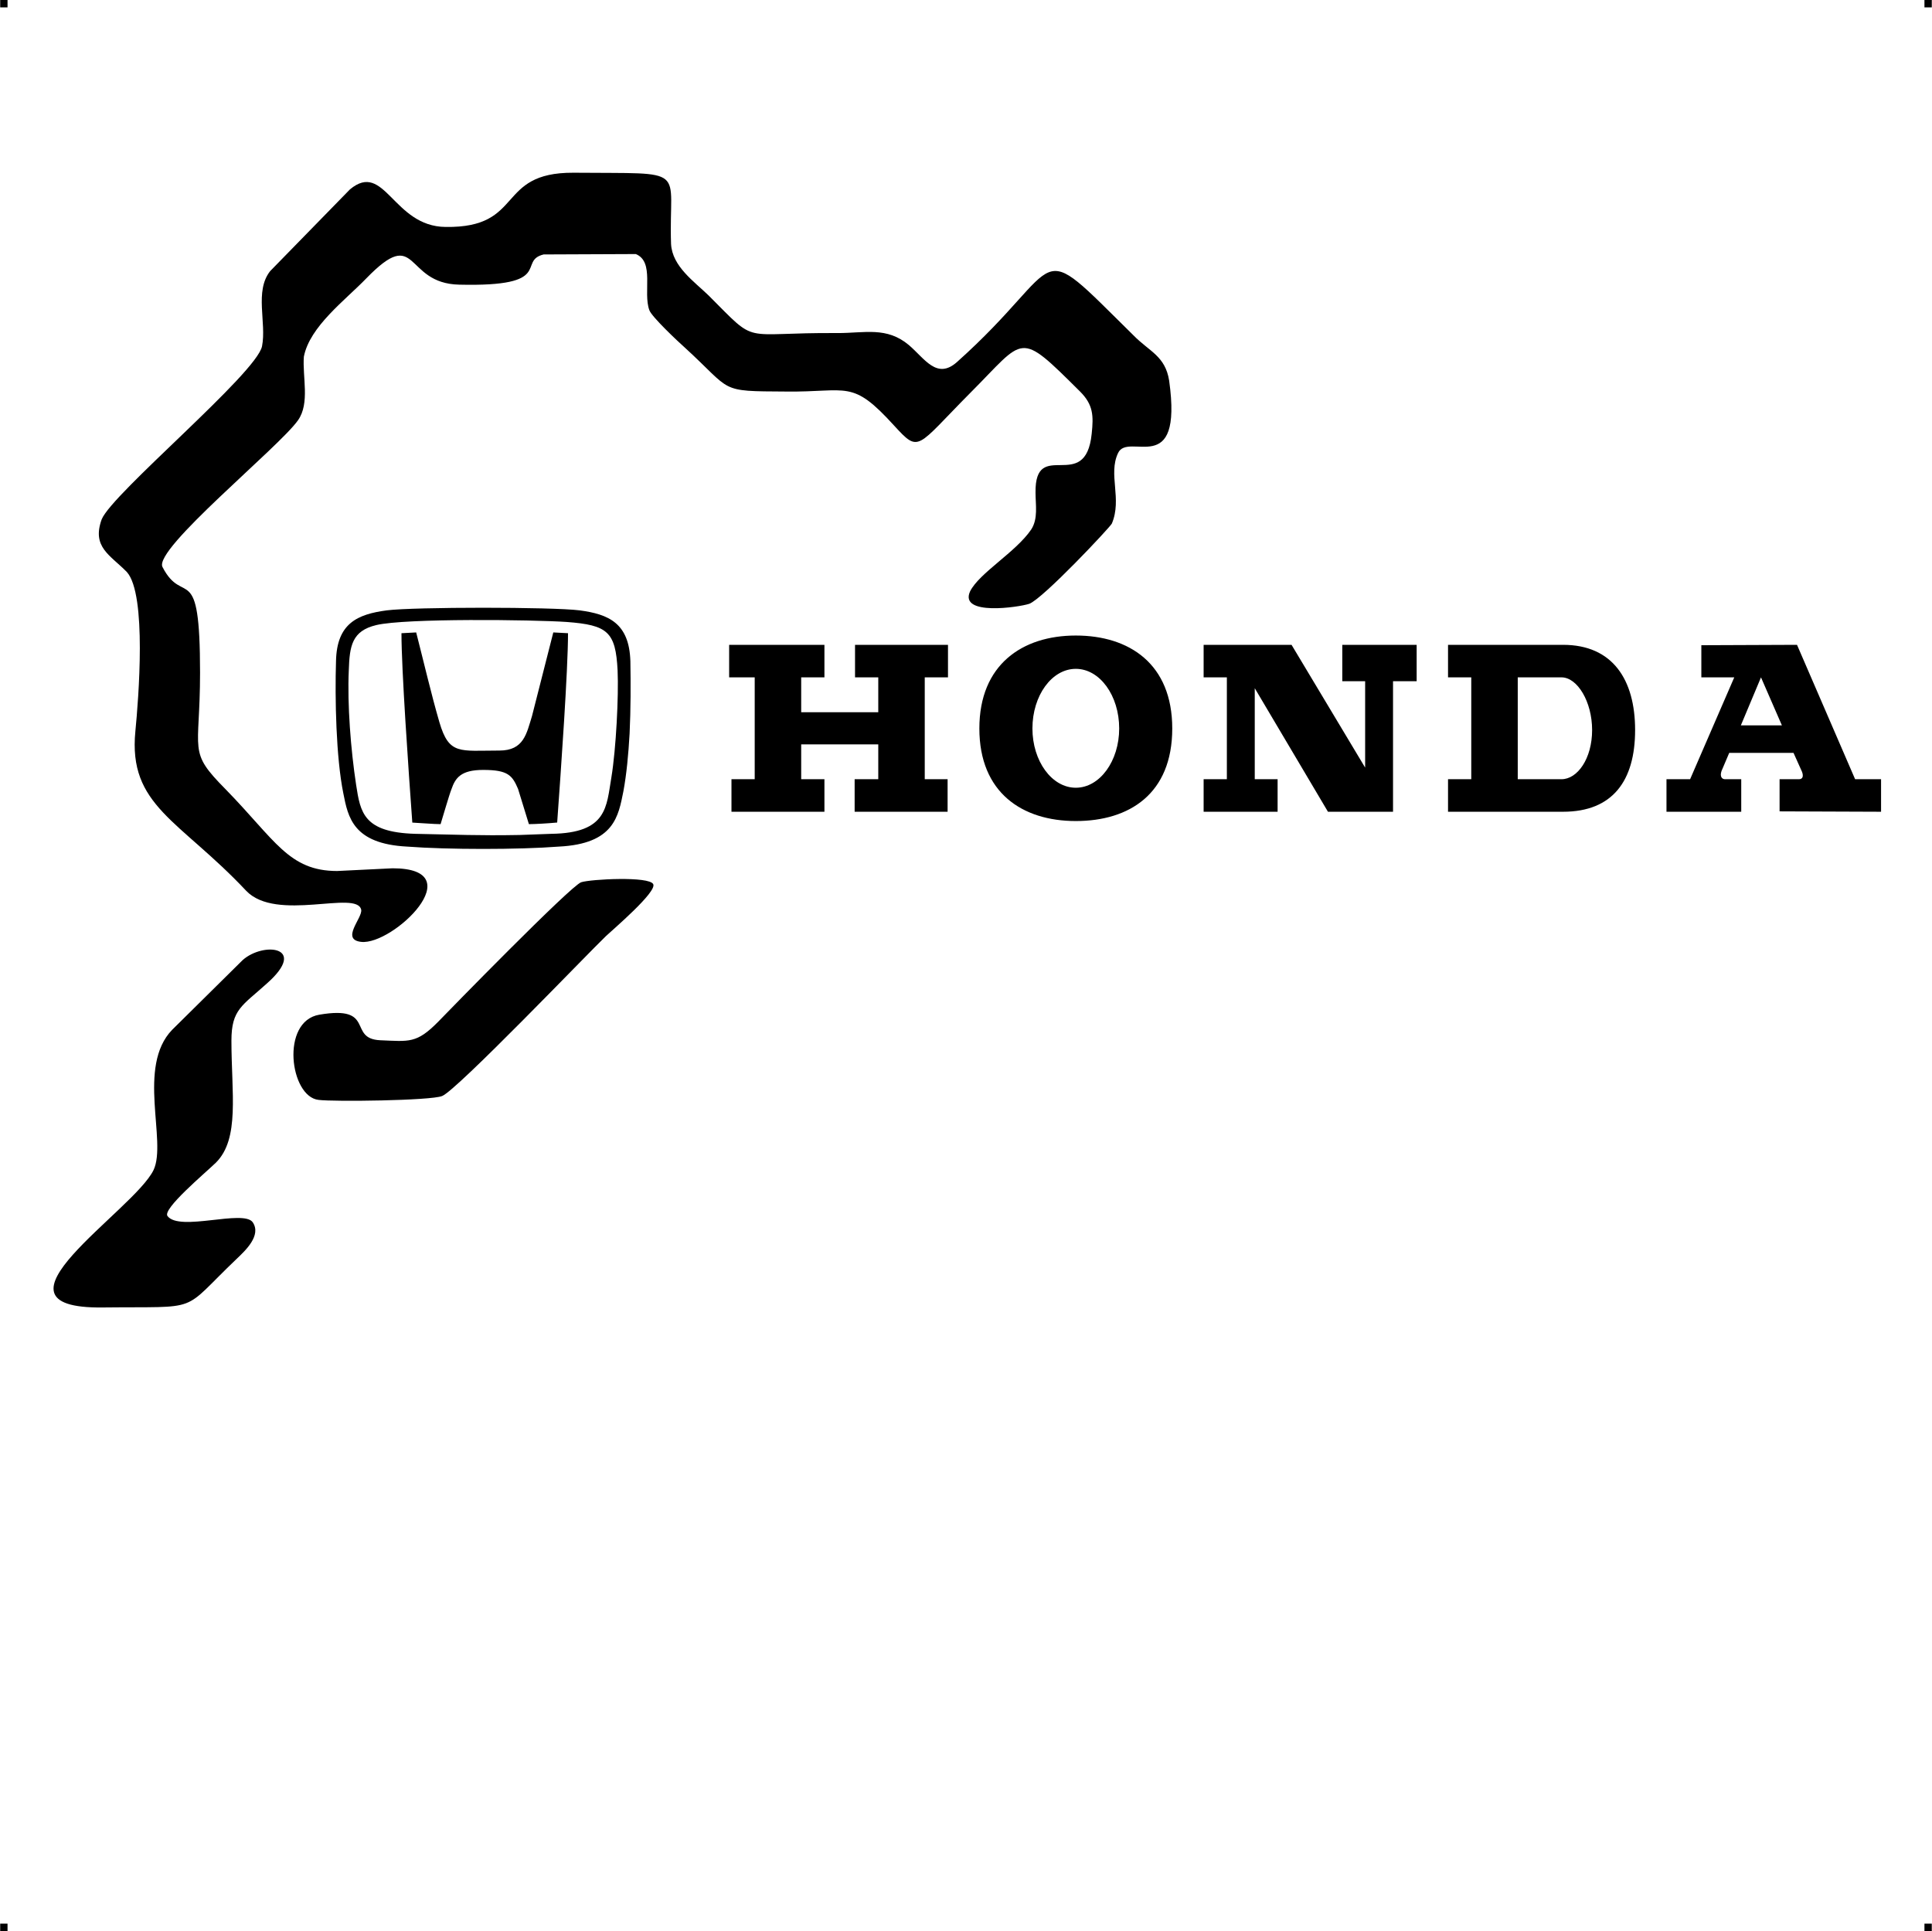 <?xml version="1.0" encoding="UTF-8"?> <!-- Creator: CorelDRAW X7 --> <?xml-stylesheet href="nurburgring-honda.css" type="text/css"?> <svg xmlns="http://www.w3.org/2000/svg" xmlns:xlink="http://www.w3.org/1999/xlink" xml:space="preserve" width="4.994in" height="4.993in" version="1.1" style="shape-rendering:geometricPrecision; text-rendering:geometricPrecision; image-rendering:optimizeQuality; fill-rule:evenodd; clip-rule:evenodd" viewBox="0 0 4987 4987"> <g id="Layer_x0020_1">  <g id="_617798432"> <rect class="fil0" width="18.947" height="19.054"></rect> <rect class="fil0" x="4968" width="18.947" height="19.054"></rect> <rect class="fil0" y="4967" width="18.947" height="19.054"></rect> <rect class="fil0" x="4968" y="4967" width="18.947" height="19.054"></rect> </g> <g id="_617797632"> <path class="fil1" d="M3657 1759l-61 0 0 337 -168 0 -189 -319 0 235 59 0 0 84 -191 0 0 -84 60 0 0 -263 -60 0 0 -84 227 0 190 317 0 -223 -59 0 0 -94 192 0 0 94zm-1210 -10l-60 0 0 263 59 0 0 84 -240 0 0 -84 61 0 0 -90 -199 0 0 90 60 0 0 84 -240 0 0 -84 60 0 0 -263 -66 0 0 -84 246 0 0 84 -60 0 0 90 199 0 0 -90 -60 0 0 -84 240 0 0 84zm330 371c-138,0 -249,-73 -249,-239 0,-165 111,-240 249,-240 138,0 249,73 249,240 0,169 -111,239 -249,239zm0 -86c-62,0 -112,-69 -112,-153 0,-85 50,-154 112,-154 62,0 112,69 112,154 0,84 -50,153 -112,153zm1258 62l-297 0 0 -84 60 0 0 -263 -60 0 0 -84 297 0c128,0 186,90 186,220 0,131 -58,211 -186,211zm-4 -84l-113 0 0 -263 113 0c41,0 79,63 79,136 0,74 -38,127 -79,127zm825 84l-262 -1 0 -83 50 0c10,0 12,-8 8,-19l-22 -49 -166 0 -20 47c-5,15 2,21 9,21l42 0 0 84 -193 0 0 -84 61 0 114 -263 -85 0 0 -83 247 -1 150 347 67 0 0 84zm-362 -223l52 -124 54 124 -106 0z"></path> <path class="fil1" d="M1436 2124c-21,2 -55,4 -71,4l-28 -91c-15,-35 -26,-49 -90,-49 -58,0 -72,21 -82,50 -6,15 -22,71 -28,90 -17,0 -52,-3 -73,-4 -10,-138 -28,-395 -28,-489l38 -2c19,74 39,160 60,232 25,85 52,73 155,73 63,0 70,-44 84,-89l55 -216 38 2c0,95 -18,350 -28,489l-2 0zm158 -393c-5,-100 -26,-117 -131,-125 -87,-6 -417,-10 -492,8 -63,15 -69,54 -71,117 -4,88 5,204 19,296 11,71 19,122 152,126 107,2 163,5 270,3l82 -3c145,-2 142,-70 155,-146 12,-73 19,-210 16,-276zm15 312c-13,64 -23,136 -167,143l0 0c-103,8 -287,8 -391,0l0 0c-140,-7 -153,-76 -165,-137 -19,-93 -22,-246 -19,-342 2,-98 56,-121 131,-131 72,-9 426,-9 498,0 75,10 128,33 131,131 1,58 1,124 -2,187 -3,54 -8,106 -16,149l0 0z"></path> <path class="fil1" d="M870 2249c-125,0 -160,-80 -288,-211 -99,-100 -66,-93 -66,-301 0,-297 -43,-168 -97,-273 -24,-46 302,-310 350,-379 31,-44 11,-112 15,-164 15,-78 107,-146 161,-202 136,-140 96,13 240,16 249,6 149,-61 218,-78l238 -1c49,20 18,99 35,145 6,17 74,81 91,96 126,115 85,113 262,114 161,2 169,-33 279,88 66,72 56,57 197,-85 143,-143 122,-163 283,-3 34,34 35,62 30,109 -16,157 -147,8 -145,152 0,32 7,67 -11,95 -40,59 -134,112 -158,160 -29,64 126,41 153,32 36,-14 207,-196 213,-207 27,-64 -10,-127 16,-182 26,-57 168,70 132,-187 -10,-64 -51,-75 -92,-117 -269,-265 -164,-192 -456,69 -52,46 -83,-9 -124,-44 -57,-48 -114,-31 -183,-31 -257,-2 -203,34 -334,-97 -37,-36 -94,-75 -97,-133 -7,-202 52,-181 -252,-184 -202,-1 -125,143 -330,140 -136,-1 -157,-172 -247,-97l-206 211c-41,52 -9,133 -21,194 -14,70 -387,380 -414,447 -26,72 22,92 65,136 52,58 30,329 22,411 -19,193 114,229 286,412 78,82 286,-3 297,49 4,21 -54,77 0,83 82,9 289,-190 81,-190l-143 7zm261 389c-56,57 -75,51 -150,48 -85,-4 -10,-91 -157,-66 -101,17 -76,212 -2,220 38,5 290,2 319,-10 38,-15 374,-366 423,-413 18,-17 132,-114 122,-134 -10,-21 -161,-13 -186,-5 -27,9 -342,332 -369,360zm-442 -99c107,-95 -9,-108 -63,-60l-182 180c-92,95 -13,288 -48,362 -51,106 -461,359 -131,355 260,-3 197,16 346,-126 22,-21 64,-60 41,-94 -24,-34 -189,25 -220,-16 -14,-18 96,-110 125,-138 62,-62 40,-179 40,-315 0,-81 28,-90 92,-148z"></path> </g> </g> </svg> 